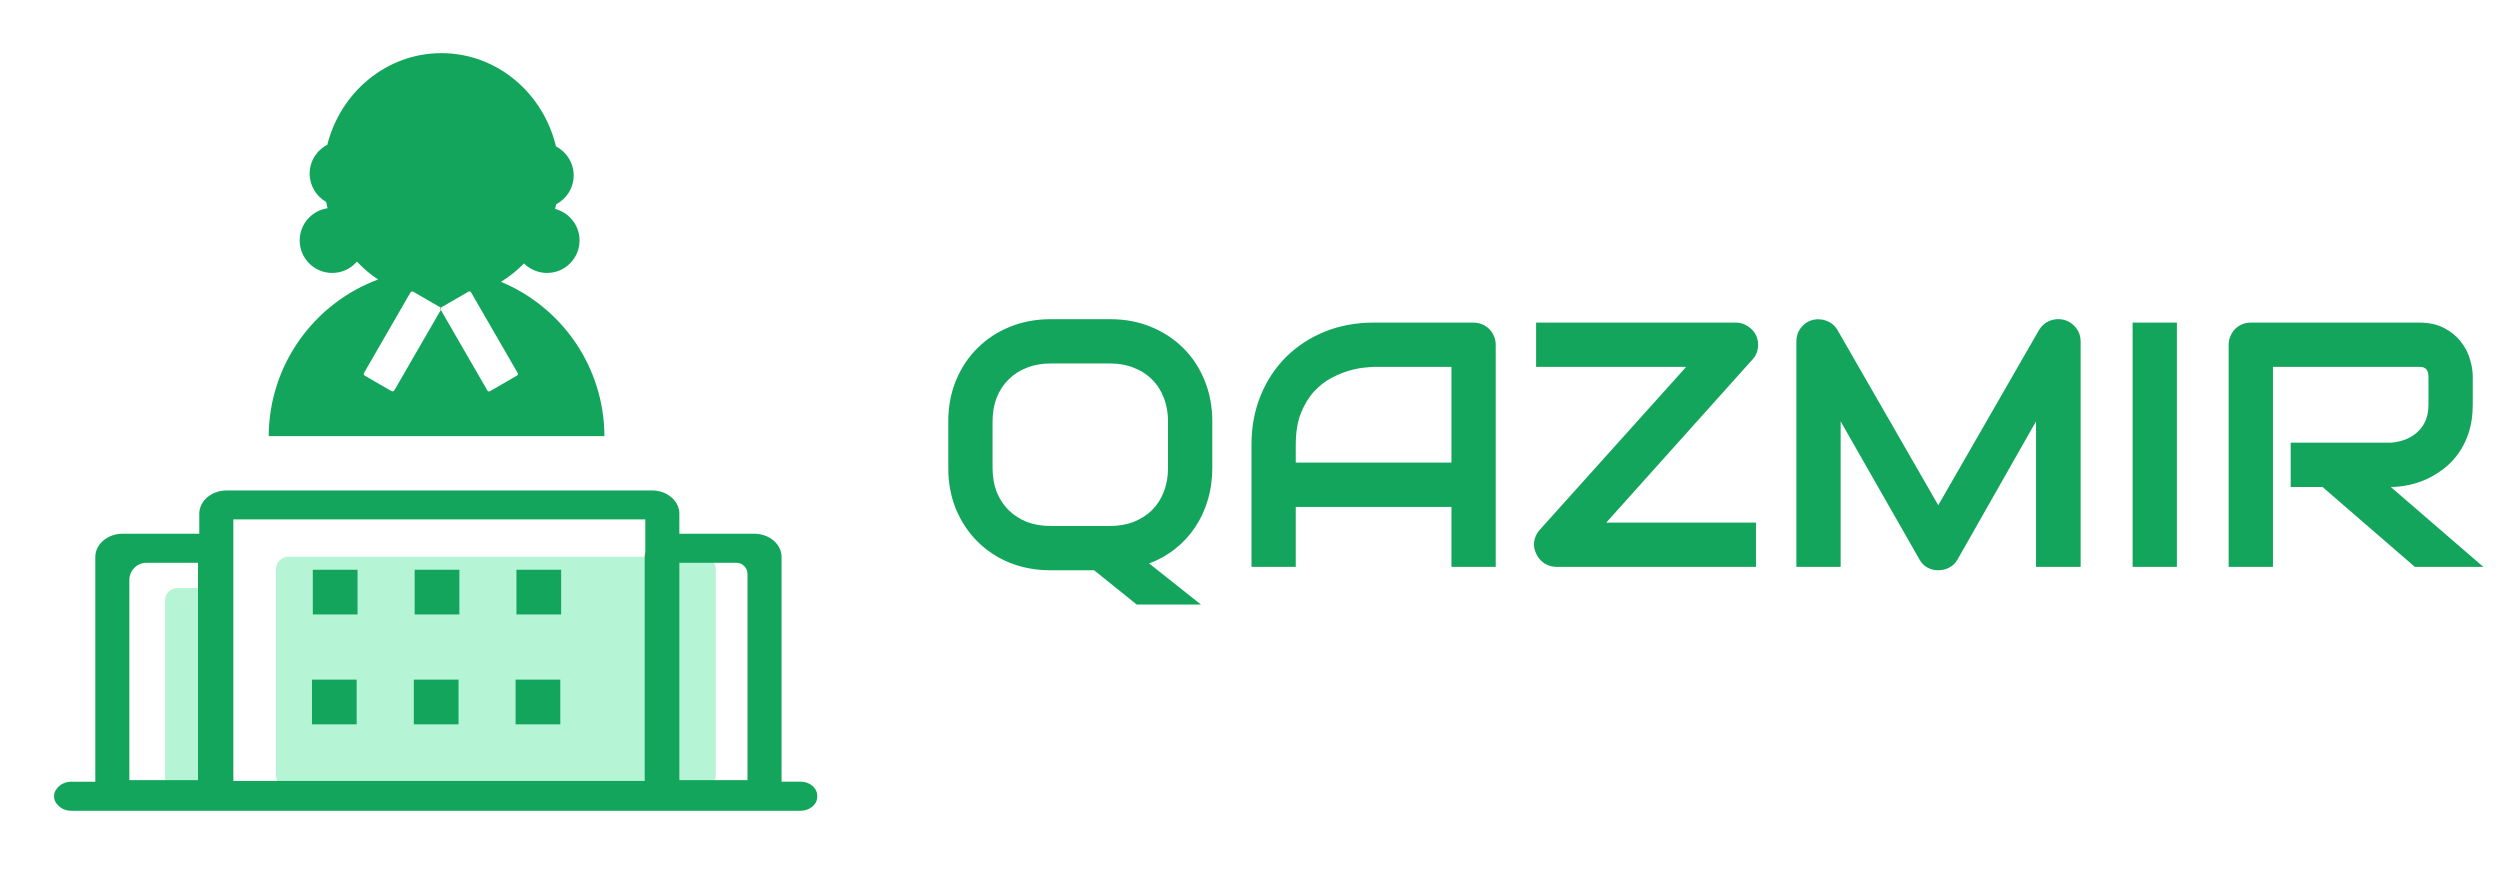 <svg width="172" height="60" viewBox="0 0 172 60" fill="none" xmlns="http://www.w3.org/2000/svg">
<path d="M48.381 54.211H19.852C19.371 54.211 18.984 53.824 18.984 53.344V39.17C18.984 38.69 19.371 38.303 19.852 38.303H48.381C48.861 38.303 49.248 38.69 49.248 39.17V53.344C49.248 53.824 48.861 54.211 48.381 54.211ZM14.367 54.152H11.355V41.303C11.355 40.84 11.73 40.459 12.199 40.459H14.373L14.367 54.152Z" fill="#B5F5D5"/>
<path d="M18.486 30.006H41.584C41.566 25.219 38.631 21.117 34.465 19.389C35.045 19.037 35.578 18.609 36.053 18.123C36.457 18.527 37.02 18.779 37.635 18.779C38.871 18.779 39.873 17.777 39.873 16.541C39.873 15.492 39.152 14.619 38.185 14.373C38.215 14.268 38.238 14.156 38.268 14.051C38.982 13.676 39.469 12.932 39.469 12.065C39.469 11.197 38.971 10.441 38.25 10.072C37.371 6.387 34.178 3.656 30.369 3.656C26.602 3.656 23.432 6.334 22.518 9.961C21.797 10.33 21.305 11.086 21.305 11.947C21.305 12.779 21.762 13.506 22.436 13.893C22.465 14.039 22.5 14.185 22.535 14.326C21.451 14.484 20.619 15.416 20.619 16.541C20.619 17.777 21.621 18.779 22.857 18.779C23.537 18.779 24.146 18.475 24.557 18C24.996 18.463 25.482 18.879 26.01 19.23C21.639 20.854 18.51 25.066 18.486 30.006ZM25.043 25.658L28.242 20.121C28.283 20.057 28.365 20.033 28.43 20.068L30.275 21.135C30.299 21.146 30.316 21.164 30.328 21.188C30.34 21.164 30.357 21.146 30.381 21.135L32.227 20.068C32.291 20.027 32.379 20.051 32.414 20.121L35.613 25.658C35.654 25.723 35.631 25.811 35.56 25.846L33.715 26.912C33.65 26.953 33.562 26.93 33.527 26.859L30.328 21.322L27.129 26.859C27.088 26.924 27.006 26.947 26.941 26.912L25.096 25.846C25.025 25.811 25.002 25.723 25.043 25.658Z" fill="#13A55C"/>
<path d="M30.328 21.316C30.352 21.275 30.352 21.223 30.328 21.182C30.305 21.223 30.305 21.275 30.328 21.316Z" fill="black"/>
<path d="M55.078 53.777H53.772V38.32C53.772 37.435 52.928 36.721 51.897 36.721H46.74V35.344C46.74 34.459 45.897 33.744 44.865 33.744H15.586C14.555 33.744 13.711 34.465 13.711 35.344V36.721H8.432C7.4 36.721 6.557 37.441 6.557 38.32V53.783H4.898C4.488 53.783 4.125 53.965 3.926 54.24C3.797 54.381 3.721 54.557 3.721 54.75V54.815C3.721 55.008 3.797 55.184 3.926 55.324C4.131 55.6 4.488 55.781 4.898 55.781H55.078C55.711 55.781 56.227 55.348 56.227 54.815V54.75C56.227 54.211 55.711 53.777 55.078 53.777ZM51.428 39.486V53.672H46.74V38.719H50.66C51.082 38.719 51.428 39.065 51.428 39.486ZM16.055 35.736H44.397V37.992C44.373 38.098 44.355 38.203 44.355 38.315V53.73H16.055V35.736ZM10.084 38.719H13.623V53.672H8.9V39.902C8.9 39.246 9.428 38.719 10.084 38.719Z" fill="#13A55C"/>
<path d="M21.521 39.199H24.598V42.275H21.521V39.199ZM21.463 46.758H24.539V49.834H21.463V46.758ZM35.531 39.199H38.607V42.275H35.531V39.199ZM35.473 46.758H38.549V49.834H35.473V46.758ZM28.529 39.199H31.605V42.275H28.529V39.199ZM28.471 46.758H31.547V49.834H28.471V46.758Z" fill="#13A55C"/>
<path d="M83.406 32.203C83.406 32.984 83.301 33.722 83.09 34.418C82.887 35.105 82.594 35.73 82.211 36.293C81.836 36.855 81.379 37.347 80.84 37.769C80.309 38.191 79.715 38.523 79.059 38.765L82.621 41.59H78.203L75.273 39.234H72.273C71.266 39.234 70.332 39.062 69.473 38.719C68.613 38.367 67.871 37.879 67.246 37.254C66.621 36.629 66.129 35.886 65.769 35.027C65.418 34.168 65.242 33.226 65.242 32.203V28.992C65.242 27.976 65.418 27.039 65.769 26.18C66.129 25.312 66.621 24.57 67.246 23.953C67.871 23.328 68.613 22.84 69.473 22.488C70.332 22.137 71.266 21.961 72.273 21.961H76.398C77.406 21.961 78.336 22.137 79.188 22.488C80.047 22.84 80.789 23.328 81.414 23.953C82.039 24.57 82.527 25.312 82.879 26.18C83.231 27.039 83.406 27.976 83.406 28.992V32.203ZM80.359 28.992C80.359 28.39 80.262 27.848 80.066 27.363C79.879 26.871 79.609 26.453 79.258 26.109C78.914 25.758 78.496 25.488 78.004 25.301C77.519 25.105 76.984 25.008 76.398 25.008H72.273C71.68 25.008 71.137 25.105 70.644 25.301C70.16 25.488 69.742 25.758 69.391 26.109C69.039 26.453 68.766 26.871 68.57 27.363C68.383 27.848 68.289 28.39 68.289 28.992V32.203C68.289 32.804 68.383 33.351 68.57 33.844C68.766 34.328 69.039 34.746 69.391 35.097C69.742 35.441 70.16 35.711 70.644 35.906C71.137 36.094 71.68 36.187 72.273 36.187H76.375C76.969 36.187 77.508 36.094 77.992 35.906C78.484 35.711 78.906 35.441 79.258 35.097C79.609 34.746 79.879 34.328 80.066 33.844C80.262 33.351 80.359 32.804 80.359 32.203V28.992ZM102.906 39H99.859V34.875H89.148V39H86.102V30.598C86.102 29.371 86.312 28.242 86.734 27.211C87.156 26.18 87.742 25.293 88.492 24.551C89.242 23.808 90.129 23.23 91.152 22.816C92.176 22.402 93.293 22.195 94.504 22.195H101.371C101.582 22.195 101.781 22.234 101.969 22.312C102.156 22.39 102.32 22.5 102.461 22.64C102.602 22.781 102.711 22.945 102.789 23.133C102.867 23.32 102.906 23.519 102.906 23.73V39ZM89.148 31.828H99.859V25.242H94.504C94.41 25.242 94.211 25.258 93.906 25.289C93.609 25.312 93.262 25.379 92.863 25.488C92.473 25.598 92.059 25.765 91.621 25.992C91.184 26.219 90.781 26.531 90.414 26.93C90.047 27.328 89.742 27.828 89.5 28.43C89.266 29.023 89.148 29.746 89.148 30.598V31.828ZM120.836 23.109C120.953 23.383 120.988 23.672 120.941 23.976C120.895 24.273 120.77 24.527 120.566 24.738L110.512 35.953H120.812V39H107.078C106.781 39 106.504 38.918 106.246 38.754C105.996 38.582 105.809 38.359 105.684 38.086C105.551 37.812 105.508 37.527 105.555 37.23C105.609 36.933 105.734 36.676 105.93 36.457L116.008 25.242H105.684V22.195H119.441C119.738 22.195 120.012 22.281 120.262 22.453C120.52 22.617 120.711 22.836 120.836 23.109ZM143.148 39H140.078V28.992L134.676 38.496C134.543 38.738 134.355 38.922 134.113 39.047C133.879 39.172 133.625 39.234 133.352 39.234C133.086 39.234 132.836 39.172 132.602 39.047C132.375 38.922 132.195 38.738 132.062 38.496L126.637 28.992V39H123.59V23.496C123.59 23.144 123.691 22.832 123.895 22.558C124.105 22.285 124.379 22.101 124.715 22.008C124.879 21.969 125.043 21.957 125.207 21.973C125.371 21.98 125.527 22.015 125.676 22.078C125.832 22.133 125.973 22.215 126.098 22.324C126.223 22.426 126.328 22.551 126.414 22.699L133.352 34.758L140.289 22.699C140.469 22.402 140.715 22.191 141.027 22.066C141.348 21.941 141.68 21.922 142.023 22.008C142.352 22.101 142.621 22.285 142.832 22.558C143.043 22.832 143.148 23.144 143.148 23.496V39ZM149.77 39H146.723V22.195H149.77V39ZM170.125 27.844C170.125 28.539 170.039 29.16 169.867 29.707C169.695 30.254 169.461 30.738 169.164 31.16C168.875 31.574 168.539 31.93 168.156 32.226C167.773 32.523 167.371 32.769 166.949 32.965C166.535 33.152 166.113 33.289 165.684 33.375C165.262 33.461 164.863 33.504 164.488 33.504L170.852 39H166.141L159.789 33.504H157.598V30.457H164.488C164.871 30.426 165.219 30.348 165.531 30.223C165.852 30.09 166.125 29.914 166.352 29.695C166.586 29.476 166.766 29.215 166.891 28.91C167.016 28.598 167.078 28.242 167.078 27.844V25.922C167.078 25.75 167.055 25.621 167.008 25.535C166.969 25.441 166.914 25.375 166.844 25.336C166.781 25.289 166.711 25.262 166.633 25.254C166.562 25.246 166.496 25.242 166.434 25.242H156.379V39H153.332V23.73C153.332 23.519 153.371 23.32 153.449 23.133C153.527 22.945 153.633 22.781 153.766 22.64C153.906 22.5 154.07 22.39 154.258 22.312C154.445 22.234 154.648 22.195 154.867 22.195H166.434C167.113 22.195 167.688 22.32 168.156 22.57C168.625 22.812 169.004 23.121 169.293 23.496C169.59 23.863 169.801 24.262 169.926 24.691C170.059 25.121 170.125 25.523 170.125 25.898V27.844Z" fill="#13A55C"/>
</svg>
